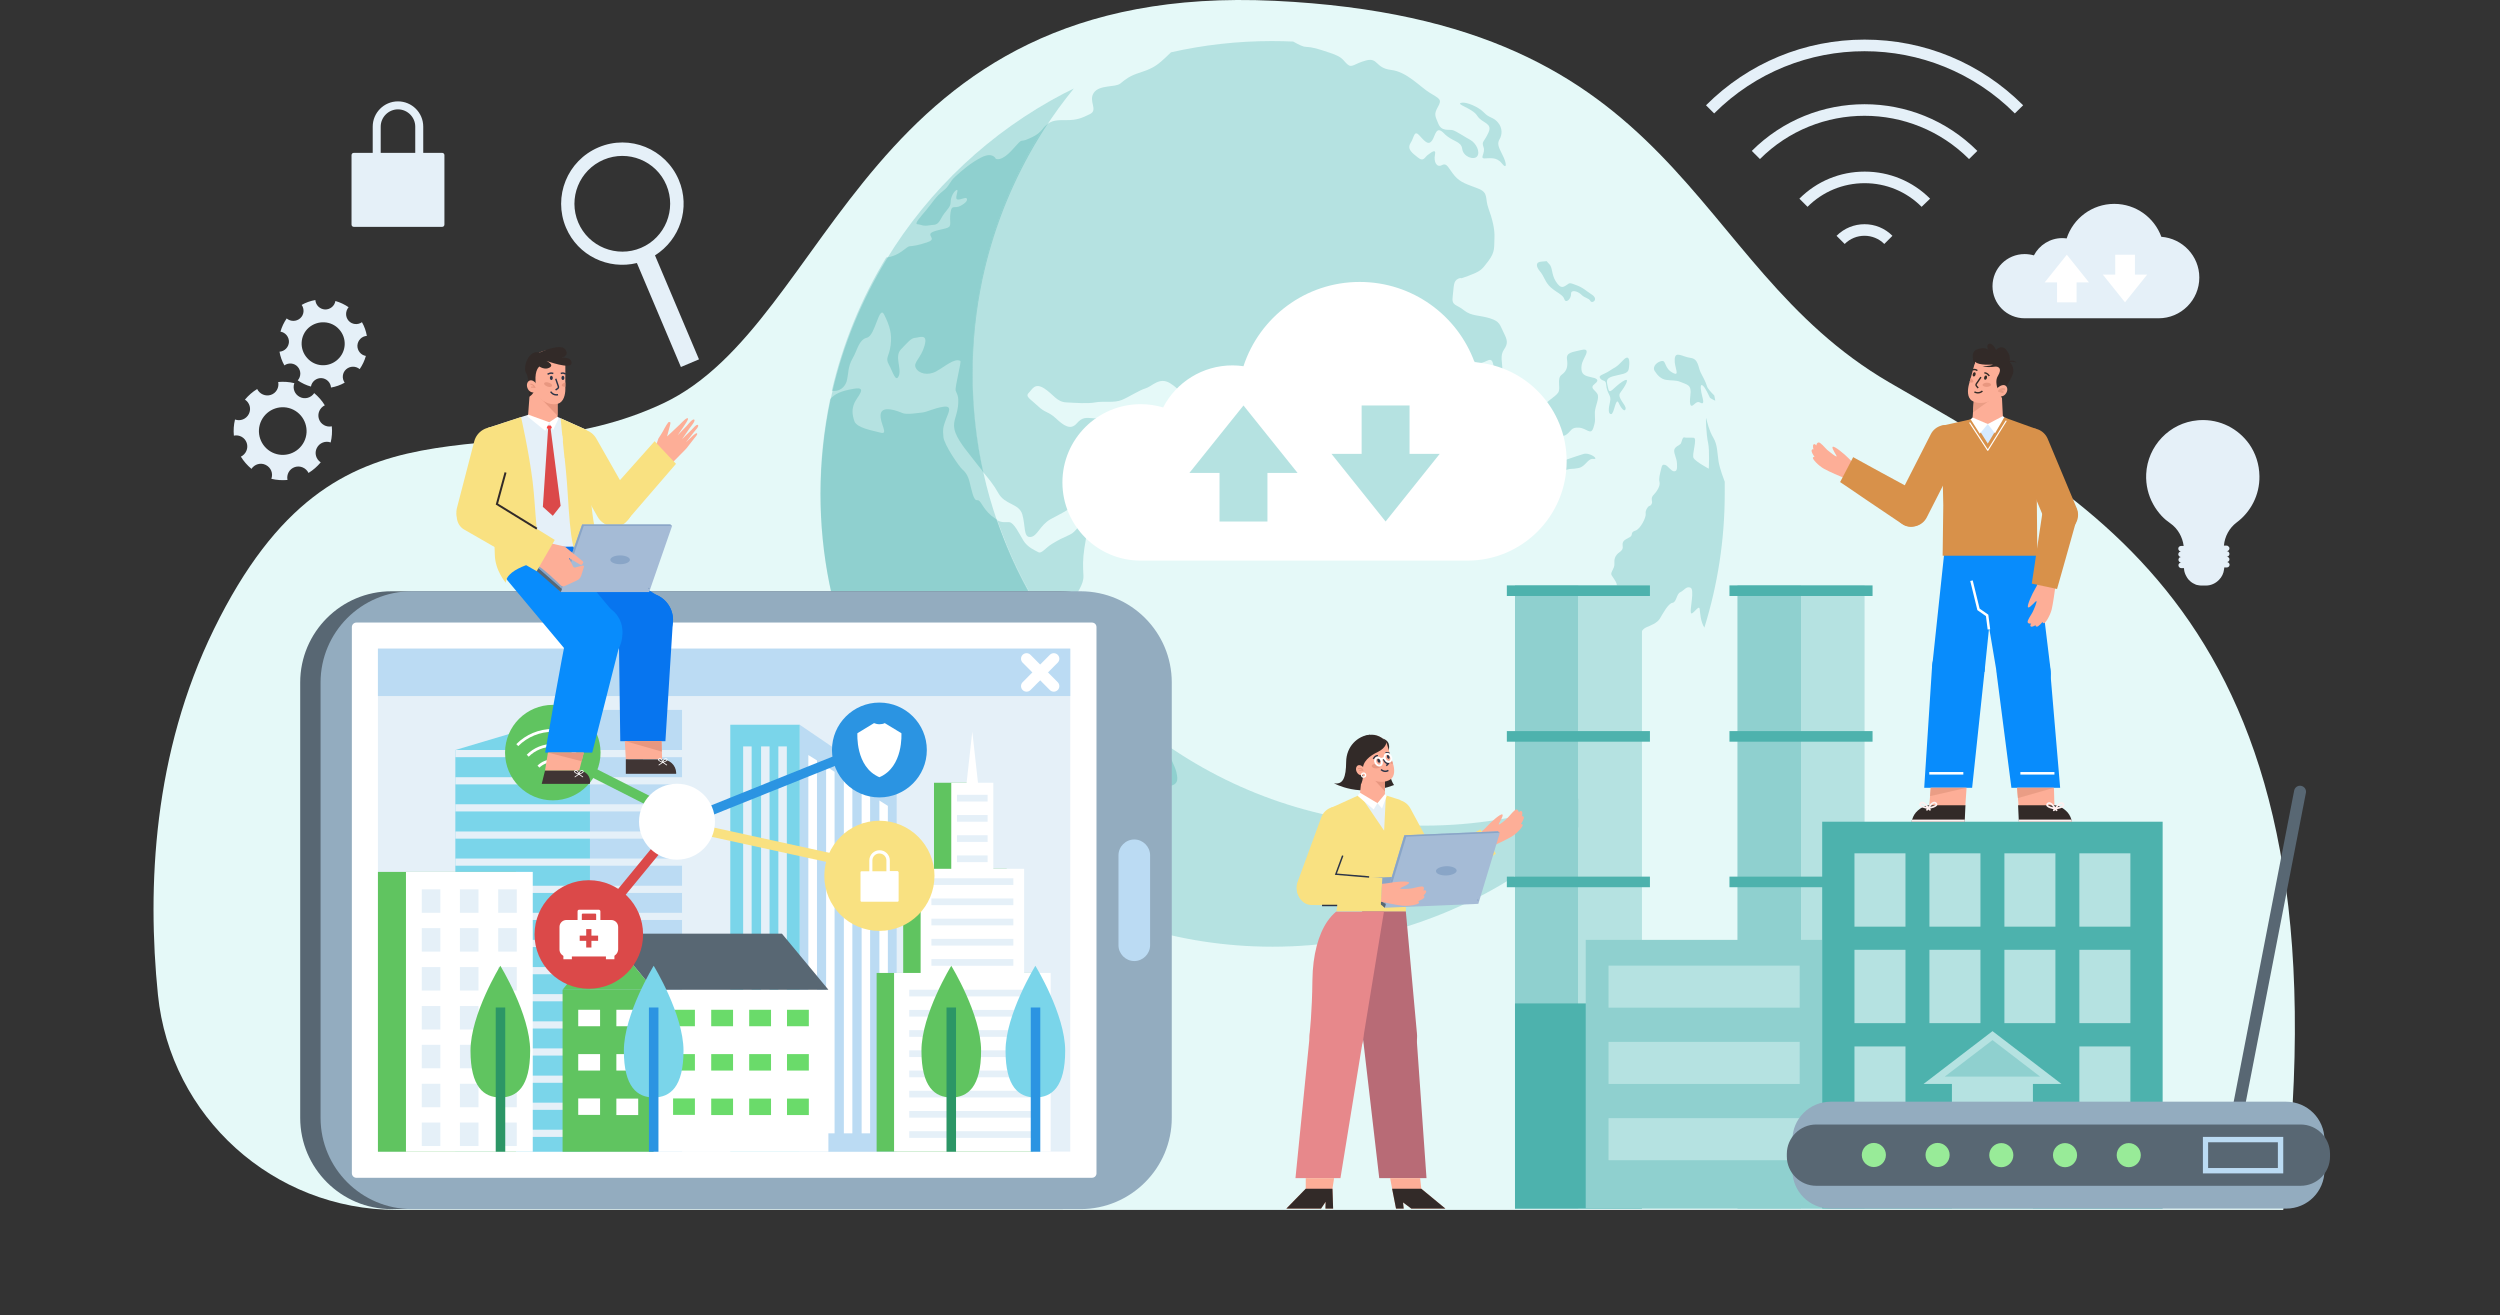 <?xml version="1.0" encoding="utf-8"?>
<!-- Generator: Adobe Illustrator 27.9.5, SVG Export Plug-In . SVG Version: 9.03 Build 54986)  -->
<svg version="1.1" id="레이어_1" xmlns="http://www.w3.org/2000/svg" xmlns:xlink="http://www.w3.org/1999/xlink" x="0px"
	 y="0px" viewBox="0 0 1534 807" style="enable-background:new 0 0 1534 807;" xml:space="preserve">
<rect x="0" y="0" width="1534" height="807" fill="#333333" stroke="none"/>
<style type="text/css">
	.st0{fill:#E5F9F8;}
	.st1{fill:#B5E2E1;}
	.st2{opacity:0.22;}
	.st3{fill:#09908F;}
	.st4{fill:#FFFFFF;}
	.st5{fill:#8FD0CF;}
	.st6{fill:#4DB2AD;}
	.st7{fill:#586773;}
	.st8{fill:#93ACBF;}
	.st9{fill:#E5F0F8;}
	.st10{fill:#BBDBF3;}
	.st11{fill:none;stroke:#FFFFFF;stroke-width:6.814;stroke-linecap:round;stroke-linejoin:round;stroke-miterlimit:10;}
	.st12{fill:#7AD5EA;}
	.st13{fill:#60C460;}
	.st14{fill:none;stroke:#2C9666;stroke-width:5.844;stroke-miterlimit:10;}
	.st15{fill:#6ADB6A;}
	.st16{fill:none;stroke:#60C460;stroke-width:5.844;stroke-miterlimit:10;}
	.st17{fill:none;stroke:#DB4949;stroke-width:5.844;stroke-miterlimit:10;}
	.st18{fill:none;stroke:#2B94E2;stroke-width:5.844;stroke-miterlimit:10;}
	.st19{fill:none;stroke:#F9E181;stroke-width:5.844;stroke-miterlimit:10;}
	.st20{fill:#DB4949;}
	.st21{fill:#2B94E2;}
	.st22{fill:#F9E181;}
	.st23{fill:#FDAE97;}
	.st24{fill:#088CFC;}
	.st25{fill:#D8914A;}
	.st26{fill:#D6EAFF;}
	.st27{fill:#EA9D85;}
	.st28{fill:#322A28;}
	.st29{fill:#332B27;}
	.st30{fill:#E89780;}
	.st31{fill:none;stroke:#EA9D85;stroke-width:1.363;stroke-linecap:round;stroke-linejoin:round;stroke-miterlimit:10;}
	.st32{fill:none;stroke:#332B27;stroke-width:0.872;stroke-miterlimit:10;}
	.st33{fill:none;stroke:#FFFFFF;stroke-width:0.709;stroke-linecap:round;stroke-linejoin:round;stroke-miterlimit:10;}
	.st34{fill:#FFF1F0;}
	.st35{fill:none;stroke:#FFF1F0;stroke-width:1.079;stroke-linecap:round;stroke-linejoin:round;stroke-miterlimit:10;}
	.st36{fill:none;stroke:#FFFFFF;stroke-width:1.563;stroke-miterlimit:10;}
	.st37{fill:#B86B76;}
	.st38{fill:none;stroke:#E89780;stroke-width:0.615;stroke-linecap:round;stroke-linejoin:round;stroke-miterlimit:10;}
	.st39{fill:#2C3447;}
	.st40{fill:none;stroke:#2C3447;stroke-width:0.913;stroke-miterlimit:10;}
	.st41{fill:#E7888B;}
	.st42{fill:none;stroke:#FFFFFF;stroke-width:0.808;stroke-miterlimit:10;}
	.st43{fill:#A5BBD6;}
	.st44{fill:#89A5C7;}
	.st45{fill:none;stroke:#FFFFFF;stroke-width:1.19;stroke-miterlimit:10;}
	.st46{fill:#2D628C;}
	.st47{fill:#0775EF;}
	.st48{fill:none;stroke:#E89780;stroke-width:0.713;stroke-miterlimit:10;}
	.st49{fill:none;stroke:#2C3447;stroke-width:0.893;stroke-miterlimit:10;}
	.st50{fill:#F74242;}
	.st51{fill:#403534;}
	.st52{fill:none;stroke:#FFFFFF;stroke-width:0.475;stroke-linecap:round;stroke-linejoin:round;stroke-miterlimit:10;}
	.st53{fill:none;stroke:#322A28;stroke-width:1.228;stroke-miterlimit:10;}
	.st54{fill:#98EB98;}
</style>
<g>
	<path class="st0" d="M243.2,742.4c-75.4,0-138.7-57.1-146.3-132.1C90.2,544.1,94,462.1,131.3,386c76.8-156.8,170.5-89,275.6-138.5
		S528.4-11.6,782.1,0.5s250.7,160.5,377.1,234.1s284.6,149.1,241.8,507.8H243.2z"/>
	<g>
		<g>
			<path class="st0" d="M1058.2,295.8c-0.4-17-2.4-33.7-5.8-49.9c-0.2-1-0.4-2-0.6-3c-26.4-120.5-131.1-211.6-258-217.5
				c-4.3-0.2-8.7-0.3-13.1-0.3c-21.2,0-42,2.4-61.9,6.9c-16,3.6-31.5,8.7-46.2,14.9c-4.7,2-9.4,4.1-13.9,6.4c-2.1,1-4.1,2-6.2,3.1
				c-44.8,23.4-82.5,58.7-108.7,101.7c-15.2,25-26.7,52.5-33.4,81.8c-0.4,1.6-0.7,3.3-1.1,4.9c-3.9,18.7-6,37.9-6,57.7
				c0,37.5,7.4,73.2,20.9,105.8c41.5,101,140.8,171.9,256.6,171.9c30.7,0,60.3-5,87.9-14.2c7.1-2.4,14-5,20.8-7.9
				c41.8-17.8,78.4-45.7,106.7-80.4l0,0c22-27.1,39-58.4,49.6-92.5c8.1-26,12.4-53.7,12.4-82.4
				C1058.3,300.4,1058.3,298.1,1058.2,295.8z"/>
			<path class="st1" d="M1058.3,302.7c0,28.7-4.4,56.4-12.5,82.4c-2.4-3.7-2.6-9.4-2.9-11.5c-0.4-3-4.8,4.8-5.4,2.3
				c-0.6-2.4,2.4-14.2-0.2-15.3c-2.6-1.1-3.9,1.7-6.3,2.8c-2.4,1.1-2.2,6.1-4.8,6.5c-2.6,0.4-5.8,6.5-7.6,9.5
				c-1.7,3-6.1,4.5-8.6,5.6c-2.6,1.1-4.8,5.6-5.6,8.4c-0.9,2.8-3.9,3.9-6.9,3.2c-3-0.6,0.2-14.7,0.2-17.5s-0.4-4.8-2.8-7.3
				c-2.4-2.6-2.4-12.1-3-13.8c-0.6-1.7-1.9-3.2-3-5c-1.1-1.7,1.9-4.1,1.7-6.9s0.2-5.2,3.2-7.3c3-2.2,1.5-3.5,1.9-5.6
				c0.4-2.2,3.9-3,5-4.1s-0.2-2.6,2.8-3.5s6.7-8.2,6.3-10.4c-0.4-2.2,1.7-4.8,2.4-4.8c0.6,0,1.7-1.3,1.5-2.6
				c-0.2-1.3-0.6-2.6,1.1-4.3c1.7-1.7,4.1-5.4,3.5-7.6s0.2-4.8,0.9-7.8c0.6-3,1.1-3.2,2.6-2.8c1.5,0.4,3.7,3.9,5.4,3.9
				c1.7,0,2-1.3,1.8-4.8s-1.9-5.8-1.7-8.1c0.2-2.3,3.5-3.1,4.1-4.2s0.9-4.1,2.2-3.7c1.3,0.4,3,0,5.6,0.2s-1.3,10.4,0,12.5
				c1.3,2.2,9.3,6.5,9.3,6.5s0.6-11.2-0.4-15.8c-1.1-4.5-1.7-17.3-1.1-14.9c0.6,2.4,1.7,7.3,4.3,11.7c2.6,4.3,2.4,9.3,3.2,14.5
				c0.8,4.7,3.3,11.2,3.8,12.5C1058.3,298.1,1058.3,300.4,1058.3,302.7z"/>
			<path class="st1" d="M673.7,534.2c-5.8,1.1-22.2-4.3-31.1-11.3c-8.9-6.9-44.1-33.7-49.3-36.3s-9.8-20.8-15-29.4
				c-5.2-8.7-14.1-18.5-18.7-22.5c-4.6-4-11.8-13.2-13.8-17.9c-2-4.6-8.4-10.7-10.9-11.8c-2.6-1.2-2.3-12.1-6.9-13.2
				c-2.8-0.7-3.5,8.8-3.7,16.6c-13.5-32.6-20.9-68.4-20.9-105.8c0-19.8,2.1-39.1,6-57.7c2.7-3.1,6.2-5,14.8-6.4
				c8.6-1.5,1.5,5.2,0,8.9c-1.5,3.7-1.4,6.6,0,10.9c1.4,4.3,11,5.8,16.2,7.2c5.2,1.4-0.9-6.1,0-11.5c0.9-5.5,10.7-1.7,13.2-0.6
				c2.6,1.2,9.5,0,12.4-0.3s6.9-2.6,12.7-3.5s3.5,3.2,1.7,7.8c-1.7,4.6-2,6-1.5,10.9c0.6,4.9,9.8,18.2,11.5,19.6
				c1.7,1.5,3.5,3.5,4.6,8.1c1.2,4.6,2.3,11.3,4.6,10.9c2.3-0.3,2.9,4.6,8.7,9.5c1.4,1.1,2.5,1.9,3.5,2.5c1.8,5.1,3.6,10.1,5.7,15
				c8,19.3,18.1,37.6,30,54.4c-0.7,1.2-1.5,2.3-2.1,3.2c-3.5,5.1-4.1,19.1-2,22.2c2,3.2,4,5.8,7.5,11.2c3.5,5.5,5.2,3.2,8.6,5.2
				c3.5,2,7.8,10.9,11.5,15.6c3.7,4.6,4.3,9.8-0.9,12.1c-5.2,2.3-4.9,11.8-6,15.8c-1.2,4.1,6.3,4.3,8.1,8.4c1.7,4.1,5.8,4.1,6.3,6.4
				c0.6,2.3-5.5,7.5-3.7,10.1c1.7,2.6,7.5,8.4,6.1,12.1c-1.5,3.7,0.9,10.1,2,15.3C684.1,531.3,679.5,533,673.7,534.2z"/>
			<path class="st1" d="M665.4,336.2c-1.1,7.2-0.9,11.5-0.6,17c0.3,5.5-4,10.1-6.6,16.4c-2.1,5.2-7,13.4-10.6,19
				c-11.9-16.9-22.1-35.1-30-54.4c-2-4.9-3.9-10-5.7-15c3.3,1.8,5.2,1,7.4,1.2c2.9,0.3,6,6.9,8.6,11.2c2.6,4.3,7.2,6.1,9.2,7.2
				c2,1.2,4.3-2.6,8.6-5.2s6.3-3.5,10.7-5.5c4.3-2,4.6-5.8,8.4-6.1C668.5,321.8,666.5,329,665.4,336.2z"/>
			<path class="st1" d="M640.6,78.3c-1.2,1.9-2.4,3.7-3.5,5.6c-15.2,25-26.6,52.5-33.4,81.8c-0.3,1.6-0.7,3.3-1.1,4.9
				c-3.9,18.7-6,37.9-6,57.7c0,21,2.3,41.5,6.7,61.2c-1.2-1.5-2.5-3-3.7-4.6c-4.6-6.1-10.9-13-13.3-19.3c-2.4-6.4,0.6-9.2,1.5-16.1
				c0.8-6.9-0.8-7.8-1.4-9.8c-0.6-2,3.6-17.7,2.9-18.2c-3.5-2.1-9.7,3.6-14.9,6.4s-10.8,1.3-12.5-2.2c-1.7-3.4,3.2-5.8,5.4-13.6
				c2.2-7.8-3.2-4.9-5.8-4.8c-2.6,0.2-4.5,2.8-8.7,7.1c-4.1,4.3,0.6,11.7-1.3,16.2c-1.9,4.5-3.7-2.6-6.1-6.9
				c-2.4-4.3,0.2-4.7,1.1-11.9c0.9-7.1-0.6-11.9-3.9-18.6c-3.2-6.7-5.4,12.7-10.6,14c-5.2,1.3-5.8,7.6-8.9,12.8
				c-3,5.2-2.4,9.7-3.6,14c-1.2,3.8-4.6,6.5-9.1,5.8c6.8-29.3,18.2-56.8,33.4-81.8c8.5-1,12.1-6.7,14.4-6.9
				c2.3-0.2,4.5-0.4,10.4-2.3c5.9-1.9,1.6-3.4,2.3-5.3c0.7-1.9,7.4-2.6,10.4-3.7c3-1.1,1.1-3.7,1.9-9.2c0.7-5.5,2.6-2.3,6.2-4.3
				c3.6-2,4.5-3.6,3.7-4.6c-0.7-1-5,1.7-6.1,0.4c-1-1.3,1.6-6.3-0.1-5.5c-1.7,0.9-3.6,4.3-3.6,7.6s-3.2,4.9-5.8,9.8
				c-2.6,4.9-3.8,3.6-7.5,4.3s-4.9-0.6-7.1-0.7c-2.1-0.2,2-4.6,5.6-8.9c3.6-4.3,5.6-8,10-11.4c4.3-3.3,3.9-5.6,7.8-9.1
				c3.9-3.5,9.1-8.2,16-11.7c6.9-3.4,8.7,0.9,8.7,0.9s3.2,2.3,10.4-5.8s3.5-3.5,10.1-6.6C637.3,82.4,637.9,81.2,640.6,78.3z"/>
			<path class="st1" d="M927.3,258.4c0.3,2-5.8,3.4-12.4-1.6c-6.6-5-10.1-4.5-15-7.6c-4.9-3.2-7.2-4.9-11.5-12.4s-3.2-10.1-5.2-15.6
				s-6.6-2.6-8.7,0.9c-2,3.5-8.9,2.3-13.5,0.9c-4.6-1.5-4.6-6.3-13-10.7c-8.4-4.3-10.9-1.1-17.6-0.6c-6.6,0.6-13,7.2-17.9,9.8
				s-3.5,4.6-3.7,8.9c-0.3,4.3-7.8,15.6-11.8,19.3c-4.1,3.7-0.6,4.6,2.9,10.9c3.5,6.3,3.2,4.1,2.3,8.4s-2.9,7.8-3.2,13.9
				c-0.3,6-2.6,9.8-5.8,9.8s-8.1-6.4-10.9-12.4c-2.9-6.1-8.4-7.8-17.3-12.7c-8.9-4.9-6.1-6.6-10.4-14.4c-4.3-7.8-7.2-10.4-8.4-6.9
				c-1.1,3.5-5.5,0-13.3-1.4c-7.8-1.5-8.4-5.8-15-9.8s-10.9,2-15,3.2c-4,1.2-9.8,5.1-14.5,7.1s-11.8,0.6-16.3,1.5
				c-4.6,0.9-12.1,0.3-17.9,0c-5.8-0.3-7.8-4.9-13.5-8.6c-5.8-3.6-7.2,0.5-9.5,2.8s1.1,3.7,5.7,8.1c4.5,4.3,6.4,3.2,11,7.5
				c4.6,4.3,8.9,7.5,12.7,3.2c3.7-4.3,6-3.5,10.9-3.2s11.5-1.7,14.7-1.5c3.2,0.3,2.9,9.8-0.3,15.3s1.4,13.2,0,14.7
				c-1.5,1.5-6.3,2-9.5,4.6s-4.9,6.1-10.7,8.1s-4.6,5.8-5.8,9.8c-1.1,4.1-8.7,7.2-15.3,10.9c-6.6,3.7-8.1,10.7-12.4,10.9
				c-4.3,0.3-2.9-6.9-4.9-13.8s-10.7-5.8-14.7-13.1c-3-5.4-6.2-9.1-9.5-13.1c-4.4-19.7-6.7-40.2-6.7-61.2c0-19.8,2.1-39.1,6-57.7
				c0.3-1.6,0.7-3.3,1.1-4.9c6.8-29.3,18.2-56.8,33.4-81.8c1.1-1.9,2.3-3.7,3.5-5.6l0,0c0.3-0.4,0.7-0.7,1.1-1.1
				c3.7-3.7,7.5-3.5,13.2-3.5c5.8,0,8.9-1.1,14.1-3.7c5.2-2.6-1.1-7.8,2.3-13c3.5-5.2,13.3-3.2,16.4-5.8c3.2-2.6,5.5-4.6,11.8-6.6
				s9.5-3.7,13.2-6.9c1.5-1.2,3.7-3.4,6-5.6c19.9-4.5,40.6-6.9,61.9-6.9c4.4,0,8.8,0.1,13.1,0.3c3.2,1.8,6,3.2,7.5,3.2
				c4.9,0.3,7.5,1.2,15.3,3.8c7.8,2.6,7.5,4.3,10.4,6.9s4-0.3,11.5-2.3s5.5,4.6,15.3,5.8c9.8,1.1,17.8,10.4,23.9,14.1
				c6.1,3.7,7.5,4,4.9,8.6s-1.7,5.5,0.3,10.4s6.6,3.2,8.9,3.9c2.3,0.7,6.9,3.9,10.6,5.9c3.7,2,6.3,7.5,4.3,10.1s-8.6,0.3-9.2-4.6
				c-0.6-4.9-6.3-4.3-11.2-9.5c-4.9-5.1-5.2,1.4-7.2,4.3c-2,2.9-3.7,1.7-7.5-2.6c-3.7-4.3-3.4,0.6-5.8,4.3c-2.3,3.8,1.1,6.1,4.6,8.9
				c3.5,2.9,4.3-0.6,6.1-1.7c1.7-1.2,5.2-4.3,4.3,0s1.1,8.1,4.3,6.3c3.2-1.7,4.1,2.3,7.8,6.6s7.8,5.2,14.4,7.8
				c6.6,2.6,4,5.8,6.3,12.1c2.3,6.3,4,12.7,3.7,18.2s0.6,8.4-3.7,14.1c-4.3,5.8-4.9,6.3-12.4,9.2s-2.9,0.3-6.1,1.7
				c-3.2,1.5-2.6,4.6-3.4,10.7c-0.9,6.1,2.3,4.9,6.9,8.7c4.6,3.7,9.5,2.9,15.9,4.9c6.3,2,6,4,8.4,8.7c2.3,4.6,2.9,6.6,0.3,10.4
				c-2.6,3.7-1.1,7.8-0.9,13.5c0.3,5.8-4.3,4.9-5.5-2.9c-1.1-7.8-4-2.3-8.4-2.3c-4.3,0-6.3-3.5-11.5-4.9c-5.2-1.5-4.3,0.9-7.5,5.2
				c-3.2,4.3,2.6,9.5,4.3,14.1s7.2,4.1,14.7,6.3c7.5,2.3,6.1,1.5,10.4,6.6C923.3,255.2,927,256.4,927.3,258.4z"/>
			<path class="st1" d="M717.5,482.5c-3.3,1-9.8-2.4-15.3-5.3c-5.5-2.9-1.6-4.2-1.9-10.2c-0.3-6.1-3.6-6.3-6.8-9.2
				c-3.2-2.9-5.4-6.2-7.4-9.2c-1.7-2.6,1.9-5.8,7.5-9.2c7.3,6.3,15,12.2,22.9,17.7c0.4,1.2,0.6,2.4,0.8,3.8
				c0.6,5.2,4.2,9.4,4.9,14.7C723.1,480.7,720.8,481.5,717.5,482.5z"/>
			<path class="st1" d="M716.7,457c-8-5.5-15.6-11.4-22.9-17.7c1.1-0.6,2.1-1.2,3.3-1.9c7.5-4-2.6-14.2,3.3-13.8
				c4.2,0.3,4.6,2.4,6.8,5.6s4.5,4.9,6.2,8.4c1.7,3.4,0.7,5,0.9,9.8C714.3,450.8,715.8,453.7,716.7,457z"/>
			<path class="st1" d="M882.6,262.1c-1.7-4.8,9.5-5.8,13.8-3s7.1,6.3,13.2,7.3c6.1,1.1,6.7,0.9,10.4,0s8.6-5.2,9.3-0.9
				s-1.5,7.1,2.2,8.4s8,1.3,11,2.8s2.4,1.3,3.2,4.8c0.9,3.5,3,9.5-0.4,9.5c-3.5,0-6.5-2.2-13.6-3c-7.1-0.9-8.6-0.6-13.6-5.4
				s0.2-3.5-8.6-6.3s-10.4-6.1-15.3-9.1C889.1,264.3,884.1,266.4,882.6,262.1z"/>
			<path class="st1" d="M950.7,291.1c1.9,4.1,6.3-1.7,10.2-2.8c3.9-1.1,3-0.2,7.6-1.1s5.6-6.1,9.3-5.6c3.7,0.4-2.4-4.3-6.3-3
				c-3.9,1.3-4.3,1.3-9.7,3.2C956.3,283.7,948.9,287.4,950.7,291.1z"/>
			<path class="st1" d="M1052.5,245.9c-1.6-0.8-3-1.5-3.3-1.9c-0.6-1-2.6-6.1-4.5-7.5s-1,3.9-0.1,7.1s0.6,4.5-1,3.6s-2.4-0.6-4.2,1
				c-1.7,1.6-3,1.3-2.2-5.5c0.9-6.8-1.8-6.5-6.2-8.4c-2.6-1.1-5.6-0.7-8.6-1.2c-3-0.4-5.3-2.6-7.1-5.5c-1.7-2.9,1.9-5.8,4.5-6.1
				c2.6-0.3,1.4,4.5,6.5,7.2c5,2.7,0.9-3.2,1.3-8.4c0.4-5.2,4.8-1.3,9.7-0.7c4.9,0.6,4.6,5.6,6.2,8.9s2.9,5.2,3.9,8.5
				c0.4,1.4,2.4,3.6,4.5,5.7C1052.1,243.9,1052.3,244.9,1052.5,245.9z"/>
			<path class="st1" d="M947.6,249c-1.6,4.2,1.7,7.6,3.7,9.6s4,4.9,5,6.8s2.6,3,5.2,1c2.6-2,2.6-4.3,7.3-4c4.8,0.3,7.3,5,8.9,0.1
				s0.8-5.5,0.9-9.4c0.1-3.9,3.1-8.9,1.5-11.5s-4.9-3.5-1.5-6.1s0.4-3.5-2.1-4c-2.4-0.6-5.8-1-6.1-4.6s0.9-5.5,2-7.8
				c1.2-2.3,2.7-5.6-2.3-4.3s-9.2,1.3-8.6,5.6c0.6,4.3,0.1,7.1-3.2,9.5s-0.4,8.3-2.2,11S948.7,246.3,947.6,249z"/>
			<path class="st1" d="M897.1,63c-5,0.8,6.3,3.2,9.3,8s9.7,4.3,6.9,10.4s-4.3,5.2-3,8.9c1.3,3.7-2.6,6.9,0.6,6.9s7.3-1.1,10.6,3
				c3.2,4.1,3.2,0.2,0.4-5.2s-3.2-7.1-1.7-9.7c1.5-2.6,1.9-6.7-1.1-10.2s-5.1-2.4-8.6-6.1C907,65.4,899.9,62.6,897.1,63z"/>
			<path class="st1" d="M806.2,275.3c-3,1.4-1.1,5.3,0.1,7.9c1.2,2.6-1,4.2,1.5,6.7s5.8,6.1,7.8,4.3c1.9-1.7,8-4,4.9-7.6
				s-4.5-3.7-6.9-6.3C811.2,277.8,809.5,273.8,806.2,275.3z"/>
			<path class="st1" d="M985.5,235.8c0.5,6.3,3.5,6.5,2.4,10.8c-1,4.3-1.2,7.5,0.7,7.5s2.8-10.8,4.6-6.9s3.9,5.9,4.3,3.6
				c0.4-2.3-5.6-6.9-3.3-9.8c2.3-3,7.2-10.6,1.4-6.9s-7.9,8.5-8.8,4.3c-0.9-4.2-2-6.1,2.9-7.5s9.1-1.2,9.7-4.5
				c0.6-3.3,1-10.1-3.5-5.3s-4.8,4-8.4,6.5c-3.6,2.4-7.1,2.6-5.6,4.6C983.5,234.2,985.3,232.9,985.5,235.8z"/>
			<path class="st1" d="M946.1,160.5c-4.1,0.2-3.7,3-1.1,6.1s3,6.5,6.5,9.7s7.6,4.5,8.4,7.3c0.9,2.8,4.2-0.2,4.1-3.2
				c-0.2-3,4.2-1.7,6.3,0.4c2.2,2.2,4.5,2,5.6,3.9s5.2-1.1,0.9-3.9c-4.3-2.8-5-4.1-9.5-5.8s-4-1.5-6.2,0s-3.7,2-6.5-2.4
				c-2.8-4.5-1.8-8.6-4.1-10.7C948.1,159.6,950.5,160.3,946.1,160.5z"/>
			<g class="st2">
				<path class="st3" d="M962,492.4c-27.6,9.2-57.2,14.2-87.9,14.2c-58.5,0-112.7-18.1-157.4-48.9c-8-5.5-15.6-11.4-22.9-17.7
					c-17.4-14.9-32.9-31.9-46.2-50.6c-11.9-16.9-22.1-35.1-30-54.4c-2-4.9-3.9-10-5.7-15c-3.3-9.6-6.2-19.5-8.4-29.6
					c-4.4-19.7-6.7-40.2-6.7-61.2c0-19.8,2.1-39.1,6-57.7c0.3-1.6,0.7-3.3,1.1-4.9c6.8-29.3,18.2-56.8,33.4-81.8
					c1.1-1.9,2.3-3.7,3.5-5.6l0,0c5.6-8.7,11.6-16.9,18.1-24.9c-2.1,1-4.1,2-6.2,3.1c-44.8,23.4-82.5,58.7-108.7,101.7
					c-15.2,25-26.7,52.5-33.4,81.8c-0.4,1.6-0.7,3.3-1.1,4.9c-3.9,18.7-6,37.9-6,57.7c0,37.5,7.4,73.2,20.9,105.8
					C565.7,510,665,580.9,780.8,580.9c30.7,0,60.3-5,87.9-14.2c7.1-2.4,14-5,20.8-7.9c41.8-17.8,78.4-45.7,106.7-80.4
					c-4.4,2.2-8.8,4.2-13.4,6.1C976.1,487.4,969.1,490,962,492.4z"/>
			</g>
		</g>
		<g>
			<path class="st4" d="M961.3,283c0,33.7-27.3,61-60.9,61H699.9c-26.5,0-48-21.5-48-48s21.5-48,48-48c4.8,0,9.4,0.7,13.8,2
				c8-15.4,24.1-25.8,42.6-25.8c2.3,0,4.5,0.2,6.7,0.5c9.8-30,38-51.7,71.3-51.7c32.4,0,60,20.5,70.5,49.3
				C936.3,224.4,961.3,250.7,961.3,283z"/>
			<g>
				<polygon class="st1" points="796.2,290.2 763,248.8 729.8,290.2 748.3,290.2 748.3,320 777.7,320 777.7,290.2 				"/>
				<polygon class="st1" points="817,278.5 850.2,320 883.4,278.5 864.9,278.5 864.9,248.8 835.5,248.8 835.5,278.5 				"/>
			</g>
		</g>
	</g>
	<g>
		<rect x="929.6" y="359.2" class="st5" width="39" height="382.4"/>
		<rect x="968.5" y="359.2" class="st1" width="39" height="382.4"/>
		<rect x="1066.1" y="359.2" class="st5" width="39" height="382.4"/>
		<rect x="1105.1" y="359.2" class="st1" width="39" height="382.4"/>
		<rect x="924.6" y="359.2" class="st6" width="87.8" height="6.5"/>
		<rect x="924.6" y="448.6" class="st6" width="87.8" height="6.5"/>
		<rect x="924.6" y="537.9" class="st6" width="87.8" height="6.5"/>
		<rect x="929.6" y="615.7" class="st6" width="77.9" height="125.9"/>
		<rect x="1061.2" y="359.2" class="st6" width="87.8" height="6.5"/>
		<rect x="1061.2" y="448.6" class="st6" width="87.8" height="6.5"/>
		<rect x="1061.2" y="537.9" class="st6" width="87.8" height="6.5"/>
		<rect x="973" y="576.7" class="st5" width="145.1" height="164.9"/>
		<rect x="1118.1" y="504.2" class="st6" width="208.9" height="237.4"/>
		<rect x="987" y="592.5" class="st1" width="117.3" height="25.8"/>
		<rect x="987" y="639.3" class="st1" width="117.3" height="25.8"/>
		<rect x="987" y="686.1" class="st1" width="117.3" height="25.8"/>
		<g>
			<rect x="1137.9" y="523.6" class="st1" width="31.3" height="45"/>
			<rect x="1183.9" y="523.6" class="st1" width="31.3" height="45"/>
			<rect x="1229.9" y="523.6" class="st1" width="31.3" height="45"/>
			<rect x="1275.9" y="523.6" class="st1" width="31.3" height="45"/>
		</g>
		<g>
			<rect x="1137.9" y="582.8" class="st1" width="31.3" height="45"/>
			<rect x="1183.9" y="582.8" class="st1" width="31.3" height="45"/>
			<rect x="1229.9" y="582.8" class="st1" width="31.3" height="45"/>
			<rect x="1275.9" y="582.8" class="st1" width="31.3" height="45"/>
		</g>
		<g>
			<rect x="1137.9" y="642.1" class="st1" width="31.3" height="84"/>
			<rect x="1275.9" y="642.1" class="st1" width="31.3" height="84"/>
		</g>
		<rect x="1197.7" y="658.8" class="st1" width="49.7" height="82.8"/>
		<polygon class="st1" points="1222.6,632.7 1180.3,665.1 1264.9,665.1 		"/>
		<polygon class="st5" points="1193.3,660.6 1222.6,638.2 1251.8,660.6 		"/>
	</g>
	<g>
		<path class="st7" d="M706.6,418.8v267.1c0,30.9-25.1,56-56,56H240.2c-30.9,0-56-25.1-56-56V418.8c0-30.9,25.1-56,56-56h410.4
			C681.5,362.9,706.6,387.9,706.6,418.8z"/>
		<path class="st8" d="M719,418.8v267.1c0,30.9-25.1,56-56,56H252.7c-30.9,0-56-25.1-56-56V418.8c0-30.9,25.1-56,56-56h410.4
			C694,362.9,719,387.9,719,418.8z"/>
		<path class="st4" d="M672.8,384.8v335.1c0,0.3,0,0.5-0.1,0.8c-0.3,1.2-1.4,2-2.7,2H218.7c-1.6,0-2.8-1.3-2.8-2.8V384.8
			c0-1.6,1.3-2.8,2.8-2.8H670C671.6,382,672.8,383.2,672.8,384.8z"/>
		<rect x="231.9" y="398" class="st9" width="424.8" height="308.6"/>
		<path class="st10" d="M696,589.7L696,589.7c-5.3,0-9.7-4.4-9.7-9.7v-55.2c0-5.3,4.4-9.7,9.7-9.7l0,0c5.3,0,9.7,4.4,9.7,9.7V580
			C705.7,585.3,701.3,589.7,696,589.7z"/>
		<rect x="231.9" y="398" class="st10" width="424.8" height="29.1"/>
		<g>
			<line class="st11" x1="629.9" y1="421" x2="646.6" y2="404.2"/>
			<line class="st11" x1="646.6" y1="421" x2="629.9" y2="404.2"/>
		</g>
		<g>
			<polygon class="st10" points="550.2,706.7 490.7,706.7 490.7,444.7 550.2,485.2 			"/>
			<rect x="448.1" y="444.7" class="st12" width="42.6" height="261.9"/>
			<g>
				<rect x="467" y="458" class="st9" width="5.2" height="237.3"/>
				<rect x="477.6" y="458" class="st9" width="5.2" height="237.3"/>
				<rect x="456" y="458" class="st9" width="5.2" height="237.3"/>
			</g>
			<g>
				<polygon class="st4" points="512.1,473.6 512.1,695.4 506.9,695.4 506.9,470.2 				"/>
				<polygon class="st4" points="523,480.6 523,695.4 517.8,695.4 517.8,477.2 				"/>
				<polygon class="st4" points="533.9,487.5 533.9,695.4 528.7,695.4 528.7,484.2 				"/>
				<polygon class="st4" points="544.8,494.5 544.8,695.4 539.6,695.4 539.6,491.2 				"/>
				<polygon class="st4" points="501.3,466.6 501.3,695.4 496,695.4 496,463.3 				"/>
			</g>
		</g>
		<g>
			<rect x="537.9" y="597" class="st13" width="96.1" height="109.6"/>
			<rect x="554.2" y="533.1" class="st13" width="63.5" height="80.6"/>
			<rect x="573.1" y="480.3" class="st13" width="25.8" height="68.2"/>
			<rect x="548.6" y="597" class="st4" width="96.1" height="109.6"/>
			<rect x="564.9" y="533.1" class="st4" width="63.5" height="80.6"/>
			<rect x="583.7" y="480.3" class="st4" width="25.8" height="68.2"/>
			<polygon class="st4" points="601,488.5 592.2,488.5 596.6,448.9 			"/>
			<rect x="557.9" y="607.3" class="st9" width="77.5" height="4.1"/>
			<rect x="557.9" y="619.7" class="st9" width="77.5" height="4.1"/>
			<rect x="557.9" y="632.1" class="st9" width="77.5" height="4.1"/>
			<rect x="557.9" y="644.5" class="st9" width="77.5" height="4.1"/>
			<rect x="557.9" y="656.9" class="st9" width="77.5" height="4.1"/>
			<rect x="557.9" y="669.3" class="st9" width="77.5" height="4.1"/>
			<rect x="557.9" y="681.7" class="st9" width="77.5" height="4.1"/>
			<rect x="557.9" y="694.1" class="st9" width="77.5" height="4.1"/>
			<rect x="571.5" y="538.9" class="st9" width="50.3" height="4.1"/>
			<rect x="571.5" y="551.3" class="st9" width="50.3" height="4.1"/>
			<rect x="571.5" y="563.7" class="st9" width="50.3" height="4.1"/>
			<rect x="571.5" y="576.1" class="st9" width="50.3" height="4.1"/>
			<rect x="571.5" y="588.5" class="st9" width="50.3" height="4.1"/>
			<rect x="587.2" y="487.7" class="st9" width="18.8" height="4.1"/>
			<rect x="587.2" y="500.1" class="st9" width="18.8" height="4.1"/>
			<rect x="587.2" y="512.5" class="st9" width="18.8" height="4.1"/>
			<rect x="587.2" y="524.9" class="st9" width="18.8" height="4.1"/>
		</g>
		<g>
			<path class="st13" d="M602,644.7c0,22.3-8.2,28.7-18.3,28.7s-18.3-6.4-18.3-28.7s18.3-52.1,18.3-52.1S602,622.4,602,644.7z"/>
			<line class="st14" x1="583.7" y1="706.7" x2="583.7" y2="618.2"/>
		</g>
		<g>
			<rect x="362" y="435.6" class="st10" width="56.5" height="271.1"/>
			<polygon class="st12" points="362,706.7 279.4,706.7 279.4,460.2 362,435.6 			"/>
			<rect x="279.4" y="460.2" class="st9" width="139.2" height="4.4"/>
			<rect x="279.4" y="476.9" class="st9" width="139.2" height="4.4"/>
			<rect x="279.4" y="493.5" class="st9" width="139.2" height="4.4"/>
			<rect x="279.4" y="510.2" class="st9" width="139.2" height="4.4"/>
			<rect x="279.4" y="526.8" class="st9" width="139.2" height="4.4"/>
			<rect x="279.4" y="543.5" class="st9" width="139.2" height="4.4"/>
			<rect x="279.4" y="560.1" class="st9" width="139.2" height="4.4"/>
			<rect x="279.4" y="576.7" class="st9" width="139.2" height="4.4"/>
			<rect x="279.4" y="593.4" class="st9" width="139.2" height="4.4"/>
			<rect x="279.4" y="610" class="st9" width="139.2" height="4.4"/>
			<rect x="279.4" y="626.7" class="st9" width="139.2" height="4.4"/>
			<rect x="279.4" y="643.3" class="st9" width="139.2" height="4.4"/>
			<rect x="279.4" y="660" class="st9" width="139.2" height="4.4"/>
			<rect x="279.4" y="676.6" class="st9" width="139.2" height="4.4"/>
			<rect x="279.4" y="693.2" class="st9" width="139.2" height="4.4"/>
		</g>
		<g>
			<rect x="345.2" y="607.3" class="st13" width="55.9" height="99.4"/>
			<rect x="401.1" y="607.3" class="st4" width="107.2" height="99.4"/>
			<polygon class="st7" points="372.6,572.9 479.8,572.9 508.3,607.3 401.1,607.3 			"/>
			<polygon class="st13" points="345.2,607.3 372.6,572.9 401.1,607.3 			"/>
			<rect x="413" y="619.6" class="st15" width="13.4" height="10.1"/>
			<rect x="482.9" y="619.6" class="st15" width="13.4" height="10.1"/>
			<rect x="459.7" y="619.6" class="st15" width="13.4" height="10.1"/>
			<rect x="436.4" y="619.6" class="st15" width="13.4" height="10.1"/>
			<rect x="413" y="646.8" class="st15" width="13.4" height="10.1"/>
			<rect x="482.9" y="646.8" class="st15" width="13.4" height="10.1"/>
			<rect x="459.7" y="646.8" class="st15" width="13.4" height="10.1"/>
			<rect x="436.4" y="646.8" class="st15" width="13.4" height="10.1"/>
			<rect x="413" y="674" class="st15" width="13.4" height="10.1"/>
			<rect x="482.9" y="674.1" class="st15" width="13.4" height="10.1"/>
			<rect x="459.7" y="674.1" class="st15" width="13.4" height="10.1"/>
			<rect x="436.4" y="674.1" class="st15" width="13.4" height="10.1"/>
			<g>
				<rect x="354.8" y="619.6" class="st4" width="13.4" height="10.1"/>
				<rect x="378.2" y="619.6" class="st4" width="13.4" height="10.1"/>
				<rect x="354.8" y="646.8" class="st4" width="13.4" height="10.1"/>
				<rect x="378.2" y="646.8" class="st4" width="13.4" height="10.1"/>
				<rect x="354.8" y="674" class="st4" width="13.4" height="10.1"/>
				<rect x="378.2" y="674.1" class="st4" width="13.4" height="10.1"/>
			</g>
		</g>
		<line class="st16" x1="405.8" y1="495.3" x2="362" y2="473.1"/>
		<line class="st17" x1="379" y1="550.4" x2="413.7" y2="508.2"/>
		<g>
			<path class="st12" d="M419.4,644.7c0,22.3-8.2,28.7-18.3,28.7c-10.1,0-18.3-6.4-18.3-28.7s18.3-52.1,18.3-52.1
				S419.4,622.4,419.4,644.7z"/>
			<line class="st18" x1="401.1" y1="706.7" x2="401.1" y2="618.2"/>
		</g>
		<line class="st19" x1="514" y1="527.4" x2="434.4" y2="510"/>
		<line class="st18" x1="517.8" y1="464.6" x2="430.2" y2="499.8"/>
		<g>
			<path class="st12" d="M653.6,644.7c0,22.3-8.2,28.7-18.3,28.7S617,667,617,644.7s18.3-52.1,18.3-52.1S653.6,622.4,653.6,644.7z"
				/>
			<line class="st18" x1="635.4" y1="706.7" x2="635.4" y2="618.2"/>
		</g>
		<g>
			<rect x="231.9" y="535" class="st13" width="84.7" height="171.7"/>
			<rect x="249.1" y="535" class="st4" width="77.8" height="171.7"/>
			<g>
				<rect x="258.8" y="545.7" class="st9" width="11.4" height="14.4"/>
				<rect x="282.2" y="545.7" class="st9" width="11.4" height="14.4"/>
				<rect x="305.7" y="545.7" class="st9" width="11.4" height="14.4"/>
			</g>
			<g>
				<rect x="258.8" y="569.5" class="st9" width="11.4" height="14.4"/>
				<rect x="282.2" y="569.5" class="st9" width="11.4" height="14.4"/>
				<rect x="305.7" y="569.5" class="st9" width="11.4" height="14.4"/>
			</g>
			<g>
				<rect x="258.8" y="593.4" class="st9" width="11.4" height="14.4"/>
				<rect x="282.2" y="593.4" class="st9" width="11.4" height="14.4"/>
				<rect x="305.7" y="593.4" class="st9" width="11.4" height="14.4"/>
			</g>
			<g>
				<rect x="258.8" y="617.3" class="st9" width="11.4" height="14.4"/>
				<rect x="282.2" y="617.3" class="st9" width="11.4" height="14.4"/>
				<rect x="305.7" y="617.3" class="st9" width="11.4" height="14.4"/>
			</g>
			<g>
				<rect x="258.8" y="641.1" class="st9" width="11.4" height="14.4"/>
				<rect x="282.2" y="641.1" class="st9" width="11.4" height="14.4"/>
				<rect x="305.7" y="641.1" class="st9" width="11.4" height="14.4"/>
			</g>
			<g>
				<rect x="258.8" y="665" class="st9" width="11.4" height="14.4"/>
				<rect x="282.2" y="665" class="st9" width="11.4" height="14.4"/>
				<rect x="305.7" y="665" class="st9" width="11.4" height="14.4"/>
			</g>
			<g>
				<rect x="258.8" y="688.8" class="st9" width="11.4" height="14.4"/>
				<rect x="282.2" y="688.8" class="st9" width="11.4" height="14.4"/>
				<rect x="305.7" y="688.8" class="st9" width="11.4" height="14.4"/>
			</g>
		</g>
		<g>
			<path class="st13" d="M325.3,644.7c0,22.3-8.2,28.7-18.3,28.7c-10.1,0-18.3-6.4-18.3-28.7s18.3-52.1,18.3-52.1
				S325.3,622.4,325.3,644.7z"/>
			<line class="st14" x1="307.1" y1="706.7" x2="307.1" y2="618.2"/>
		</g>
		<circle class="st4" cx="415.4" cy="504.2" r="23.3"/>
		<circle class="st20" cx="361.3" cy="573.4" r="33.3"/>
		<circle class="st21" cx="539.6" cy="460.2" r="29.1"/>
		<ellipse class="st22" cx="539.6" cy="537.4" rx="33.8" ry="33.8"/>
		<circle class="st13" cx="339.2" cy="461.8" r="29.3"/>
		<g>
			<g>
				<path class="st4" d="M347.2,471c-2.2-2.2-5-3.3-8.1-3.3c-3,0-5.9,1.2-8.1,3.3l-1.2-1.2c2.5-2.5,5.7-3.8,9.2-3.8s6.8,1.4,9.2,3.8
					L347.2,471z"/>
			</g>
			<g>
				<path class="st4" d="M342,476.3c-1.5-1.5-4-1.5-5.6,0l-1.2-1.2c2.2-2.2,5.7-2.2,7.9,0L342,476.3z"/>
			</g>
			<g>
				<path class="st4" d="M353.9,464.3c-8.1-8.1-21.4-8.1-29.5,0l-1.2-1.2c8.8-8.8,23-8.8,31.8,0L353.9,464.3z"/>
			</g>
			<g>
				<path class="st4" d="M360.4,457.8c-11.7-11.7-30.7-11.7-42.4,0l-1.2-1.2c6-6,13.9-9.3,22.4-9.3s16.4,3.3,22.4,9.3L360.4,457.8z"
					/>
			</g>
		</g>
		<path class="st4" d="M550.7,534.5H546V528c0-3.5-2.8-6.3-6.3-6.3s-6.3,2.8-6.3,6.3v6.6h-4.8c-0.3,0-0.6,0.3-0.6,0.6v17.5
			c0,0.3,0.3,0.6,0.6,0.6h11.1h11.1c0.3,0,0.6-0.3,0.6-0.6v-17.5C551.3,534.8,551,534.5,550.7,534.5z M535.3,528
			c0-2.4,1.9-4.3,4.3-4.3c2.4,0,4.3,1.9,4.3,4.3v6.6h-4.3h-4.3V528z"/>
		<path class="st4" d="M553.1,449.9l-10.2-6.2c-1,0.5-2.1,0.7-3.3,0.7l0,0c-1.2,0-2.3-0.3-3.3-0.7l-10.2,6.2c0,0-1.4,20.7,13.5,27
			l0,0C554.5,470.6,553.1,449.9,553.1,449.9z"/>
		<g>
			<path class="st4" d="M375,586.9h-27.4c-2.4,0-4.3-1.9-4.3-4.3v-13.8c0-2.4,1.9-4.3,4.3-4.3H375c2.4,0,4.3,1.9,4.3,4.3v13.8
				C379.2,585,377.3,586.9,375,586.9z"/>
			<g>
				<rect x="359.7" y="570.1" class="st20" width="3.2" height="11.3"/>
				<rect x="355.7" y="574.1" class="st20" width="11.3" height="3.2"/>
			</g>
			<rect x="345.7" y="585.5" class="st4" width="5.2" height="3.1"/>
			<rect x="371.8" y="585.5" class="st4" width="5.2" height="3.1"/>
			<path class="st4" d="M354.4,559.2v7.9h2.6v-6c0-0.3,0.2-0.5,0.5-0.5h7.8c0.3,0,0.5,0.2,0.5,0.5v6h2.6v-7.9c0-0.5-0.4-1-1-1h-12
				C354.8,558.2,354.4,558.6,354.4,559.2z"/>
		</g>
	</g>
	<path class="st9" d="M1380.2,272.6c-6.7-9.5-17.9-15.5-30.5-14.8c-0.4,0-0.8,0.1-1.2,0.1c-17.2,1.5-30.8,15.7-31.6,33
		c-0.3,6.7,1.3,13.1,4.3,18.5c1.4,2.6,3.2,5,5.2,7.2l0,0c1.6,1.7,3.4,3.2,5.3,4.5c4.6,3.2,7.5,8.4,8.2,13.9h-1.6
		c-0.5,0-0.9,0.2-1.2,0.5c-0.1,0.1-0.1,0.1-0.2,0.2c-0.2,0.3-0.3,0.6-0.3,1c0,0.9,0.8,1.7,1.7,1.7c-0.5,0-0.9,0.2-1.2,0.5l-0.1,0.1
		c-0.2,0.3-0.4,0.7-0.4,1.1c0,0.9,0.8,1.7,1.7,1.7c-0.5,0-0.9,0.2-1.2,0.5c0,0-0.1,0.1-0.1,0.2c-0.2,0.3-0.3,0.7-0.3,1
		c0,0.9,0.8,1.7,1.7,1.7c-0.5,0-0.9,0.2-1.2,0.5c0,0,0,0-0.1,0.1c-0.3,0.3-0.4,0.7-0.4,1.1c0,0.9,0.8,1.7,1.7,1.7h1.7
		c0,0.4,0.1,0.8,0.1,1.2c0.2,1.4,0.7,2.7,1.4,3.9l0,0c0.1,0.2,0.3,0.4,0.4,0.7c0.1,0.1,0.2,0.2,0.2,0.3c0.1,0.1,0.2,0.3,0.3,0.4
		c0.1,0.1,0.2,0.2,0.2,0.3c0.1,0.2,0.3,0.3,0.4,0.4s0.1,0.1,0.2,0.2c0.2,0.2,0.4,0.4,0.6,0.6c0.1,0.1,0.2,0.1,0.2,0.2
		c0.2,0.1,0.3,0.3,0.5,0.4c0.1,0.1,0.2,0.1,0.3,0.2c0.2,0.1,0.4,0.3,0.6,0.4c0.1,0,0.1,0.1,0.2,0.1c0.3,0.1,0.5,0.3,0.8,0.4
		c0.1,0,0.2,0.1,0.2,0.1c0.2,0.1,0.4,0.2,0.6,0.3c0.1,0,0.2,0.1,0.3,0.1c0.3,0.1,0.5,0.2,0.8,0.2h0.1c0.3,0.1,0.6,0.1,0.9,0.2
		c0.1,0,0.2,0,0.3,0c0.2,0,0.5,0.1,0.7,0.1c0.1,0,0.2,0,0.3,0c0.3,0,0.6,0,1,0h1.9c3.1,0,6-1.4,8-3.5c1.7-1.7,2.8-3.9,3.1-6.4
		c0-0.2,0-0.4,0.1-0.6c0-0.2,0-0.4,0-0.6l0,0h1.6c0.5,0,0.9-0.2,1.2-0.5c0.3-0.3,0.5-0.7,0.5-1.2c0-0.4-0.2-0.8-0.5-1.1
		c-0.3-0.3-0.8-0.6-1.3-0.5c0.5,0,0.9-0.2,1.2-0.5c0.3-0.3,0.5-0.7,0.5-1.2c0-0.4-0.1-0.7-0.4-1c-0.3-0.4-0.8-0.6-1.3-0.6
		c0.5,0,0.9-0.2,1.2-0.5c0.3-0.3,0.5-0.7,0.5-1.2c0-0.4-0.2-0.8-0.4-1.1c-0.3-0.4-0.8-0.6-1.3-0.6c0.5,0,0.9-0.2,1.2-0.5
		c0.3-0.3,0.5-0.7,0.5-1.2c0-0.4-0.1-0.7-0.4-1c-0.3-0.4-0.8-0.7-1.4-0.7h-1.6c0.5-5.6,3.3-10.8,7.8-14.2c8.6-6.4,14.2-16.8,14-28.4
		C1386.3,284.8,1384,278.1,1380.2,272.6z"/>
	<g>
		<path class="st9" d="M213.9,188.5c-2.5-1.7-5.2-3-8.1-3.8c-0.5,3.1-3.3,5.3-6.4,5.2c-3.2-0.2-5.7-2.7-5.9-5.8
			c-2.9,0.5-5.8,1.5-8.4,3c1.8,2.5,1.5,6.1-0.9,8.2c-2.4,2.1-5.9,2.1-8.3,0.1c-1.7,2.5-3,5.2-3.8,8.1c3.1,0.5,5.3,3.3,5.2,6.4
			c-0.2,3.2-2.7,5.7-5.8,5.9c0.5,2.9,1.5,5.8,3,8.4c2.5-1.8,6.1-1.5,8.2,0.9c2.1,2.4,2.1,5.9,0,8.3c2.5,1.7,5.2,3,8.1,3.8
			c0.5-3.1,3.3-5.3,6.4-5.2c3.2,0.2,5.7,2.7,5.9,5.8c2.9-0.5,5.8-1.5,8.4-3c-1.8-2.5-1.5-6.1,0.9-8.2s5.9-2.1,8.3-0.1
			c1.7-2.5,3-5.2,3.8-8.1c-3.1-0.5-5.3-3.3-5.2-6.4c0.2-3.2,2.7-5.7,5.8-5.9c-0.5-2.9-1.5-5.8-3-8.4c-2.5,1.8-6.1,1.5-8.2-0.9
			C211.8,194.4,211.9,190.9,213.9,188.5z M208.1,202.1c4.9,5.4,4.5,13.7-1,18.6c-5.4,4.9-13.8,4.5-18.6-1
			c-4.9-5.4-4.5-13.8,0.9-18.6C194.9,196.3,203.3,196.7,208.1,202.1z"/>
		<path class="st9" d="M186.6,271c-3.6,7.2-12.3,10.2-19.6,6.6c-7.2-3.6-10.2-12.3-6.6-19.6c3.6-7.2,12.3-10.2,19.6-6.6
			C187.2,255,190.2,263.8,186.6,271z M202.9,271.5c0.8-3.3,1-6.6,0.7-9.9c-3.4,0.7-6.8-1.2-7.9-4.5c-1.1-3.3,0.5-6.9,3.6-8.4
			c-1.7-2.8-3.9-5.3-6.5-7.5c-1.9,2.9-5.7,4-8.8,2.4c-3.2-1.6-4.6-5.2-3.4-8.5c-3.3-0.8-6.6-1-9.9-0.7c0.7,3.4-1.2,6.8-4.5,7.9
			s-6.9-0.5-8.4-3.6c-2.8,1.7-5.3,3.9-7.5,6.5c2.9,1.9,4,5.6,2.4,8.8c-1.6,3.2-5.3,4.6-8.5,3.4c-0.8,3.3-1,6.6-0.7,9.9
			c3.4-0.7,6.8,1.2,7.9,4.5c1.1,3.3-0.5,6.9-3.6,8.4c1.7,2.8,3.9,5.3,6.5,7.5c1.9-2.9,5.7-4,8.8-2.4c3.2,1.6,4.6,5.2,3.4,8.5
			c3.3,0.8,6.6,1,9.9,0.7c-0.7-3.4,1.2-6.8,4.5-7.9s6.9,0.5,8.4,3.6c2.8-1.7,5.3-3.9,7.5-6.5c-2.9-1.9-4-5.7-2.4-8.8
			C196,271.7,199.7,270.3,202.9,271.5z"/>
	</g>
	<path class="st9" d="M347.3,139.7c7.3,17.2,25.9,26,43.5,21.7l27,63.8l11.1-4.7l-27-63.8c15.3-9.6,21.9-29.1,14.6-46.3
		c-8.1-19.1-30.1-28.1-49.2-20C348.1,98.5,339.2,120.6,347.3,139.7z M408.9,113.6c6.3,14.9-0.7,32.2-15.6,38.5s-32.2-0.7-38.5-15.6
		s0.6-32.1,15.6-38.5C385.3,91.7,402.6,98.6,408.9,113.6z"/>
	<g>
		<g>
			<path class="st9" d="M1179.1,126.9c-9.4-9.4-21.8-14.5-35-14.5s-25.7,5.2-35,14.5l-5-5c10.7-10.7,24.9-16.6,40.1-16.6
				c15.1,0,29.4,5.9,40.1,16.6L1179.1,126.9z"/>
		</g>
		<g>
			<path class="st9" d="M1156.2,149.7c-6.7-6.7-17.6-6.7-24.3,0l-5-5c9.5-9.5,24.9-9.5,34.3,0L1156.2,149.7z"/>
		</g>
		<g>
			<path class="st9" d="M1208.2,97.6c-35.4-35.4-92.9-35.4-128.3,0l-5-5c38.2-38.2,100.2-38.2,138.4,0L1208.2,97.6z"/>
		</g>
		<g>
			<path class="st9" d="M1236.3,69.6c-50.9-50.9-133.6-50.9-184.5,0l-5-5c26-26,60.6-40.3,97.3-40.3c36.7,0,71.3,14.3,97.3,40.3
				L1236.3,69.6z"/>
		</g>
	</g>
	<g>
		<polygon class="st23" points="1209.2,272.2 1229.8,271.8 1228.7,250.2 1228.2,239.9 1228.2,239.4 1212.1,232.6 1211.5,239.9 
			1211.2,245.3 		"/>
		<path class="st23" d="M1112.4,280.8c-0.4,0.8,3.3,4.9,6.9,6.9c3,1.7,10.3,4.8,12.5,5.7l5.6-9.4c-1.1-0.8-2.2-1.8-3.1-2.8
			c-2.2-2.3-9-8-9.8-7s3,5.8,2.4,5.9s-4.3-2.8-5.8-4.1c-1.5-1.4-4.1-4.8-5.3-4.5c-1.2,0.2-1.3,1.9-1.3,1.9s-0.9-1.4-1.7-0.7
			c-0.8,0.7,0,3.2,0,3.2s-0.4-0.8-1.1,0.2s1.8,4.4,1.8,4.4S1112.8,280,1112.4,280.8z"/>
		<path class="st24" d="M1249.5,339.1l8.7,71.6c0.3,1.8,0.3,3.7-0.1,5.6c-1.7,8.9-10.4,14.8-19.3,13c-8.9-1.7-12.4-8.6-14-18.9
			c-3.1-19.7-13.9-78.8-13.9-78.8L1249.5,339.1z"/>
		<polygon class="st24" points="1193.4,335.5 1225.1,337.6 1225,372.8 1221.2,378.4 1217.7,412.3 1185.5,409.7 		"/>
		<path class="st25" d="M1268.8,325.5l-0.1,0.1c-5.3,2.2-11.3-0.3-13.6-5.5l-17.9-42.8c-2.2-5.3,0.3-11.3,5.5-13.6l0.1-0.1
			c5.3-2.2,11.3,0.3,13.6,5.5l17.9,42.8C1276.5,317.2,1274,323.3,1268.8,325.5z"/>
		<path class="st25" d="M1181.6,317.9c-3.2,5-9.4,6.8-13.9,4l-22.4-15.1l-7.9-5.4l-8.3-5.6l4.5-8.6l3.2-6.1l0.3-0.6l9.1,5l8.4,4.6
			l24.7,13.4C1183.8,306.5,1184.8,312.9,1181.6,317.9z"/>
		<path class="st23" d="M1219.2,263.2c-7.5,0.2-10.8-3.6-11.7-5.1l2.8-1.3l18.7-0.9l2.2,0.7C1230.3,258.4,1226.9,263,1219.2,263.2z"
			/>
		<path class="st25" d="M1192.4,310.1L1192,341h58.1l-0.7-77.8l-19.9-7.2c-0.2,0.4-0.5,0.8-0.8,1.3l-0.1,0.1
			c-1.1,1.4-3.1,2.7-8.9,2.8c-4.8,0.1-7.2-0.6-8.5-1.4l0,0c-0.7-0.5-1.2-1.1-1.5-1.6l-18.8,4.2l1.3,39.3L1192.4,310.1z"/>
		<path class="st24" d="M1264.1,483.4h-29.9l-9-69.6c-0.9-9.1,5.6-17.2,14.7-18.1s17.2,5.6,18.1,14.7c0.1,0.8,0.1,1.6,0.1,2.3
			l5.2,61.1L1264.1,483.4L1264.1,483.4z"/>
		<path class="st25" d="M1168.2,322L1168.2,322c5.2,2.6,11.5,0.6,14.1-4.6l21.1-41.4c2.6-5.2,0.6-11.5-4.6-14.1l0,0
			c-5.2-2.6-11.5-0.6-14.1,4.6l-21.1,41.4C1160.9,313,1163,319.4,1168.2,322z"/>
		<path class="st26" d="M1211.2,258.7l8.5,13.5l8.9-14.9c-1.1,1.4-3.1,2.7-8.9,2.8C1214.9,260.3,1212.5,259.6,1211.2,258.7z"/>
		<path class="st23" d="M1254.1,382.4c0.9,0.2,3.8-4.5,4.8-8.4c0.8-3.3,1.9-11.2,2.2-13.5l-10.5-2.9c-0.5,1.3-1.2,2.6-1.9,3.8
			c-1.7,2.8-5.4,10.8-4.2,11.3c1.2,0.5,4.8-4.5,5.1-3.8c0.3,0.6-1.5,4.9-2.4,6.7c-0.9,1.8-3.5,5.2-3,6.3c0.5,1.1,2.2,0.7,2.2,0.7
			s-1.1,1.2-0.3,1.8c0.9,0.6,3.1-0.9,3.1-0.9s-0.7,0.6,0.4,1s3.7-2.9,3.7-2.9S1253.2,382.3,1254.1,382.4z"/>
		<path class="st24" d="M1217.8,411.1l-7.7,72.3h-29.4l4.7-72.7c0-0.8,0.2-1.6,0.2-2.4c0.8-9.1,8-15.9,17.1-15.1
			C1211.9,394,1218.6,402,1217.8,411.1z"/>
		<path class="st25" d="M1246.7,358.1l1.6-10.5l1.4-9.5l3.8-25.3c1.1-5.1,6.8-8.3,12.6-7c5.8,1.3,9.6,6.5,8.5,11.6l-7.1,25.3
			l-2.6,9.2l-2.7,9.5L1246.7,358.1z"/>
		<polygon class="st27" points="1210.6,253.1 1222.2,244.7 1211.2,245.3 		"/>
		<path class="st23" d="M1212.3,220.7c0,0-1.8,6.7-3.1,11.4l-1.1,3.9c-0.8,3.1-1.2,7.9,1.9,9.9c3.2,2,8.3,1.9,12.7-0.8
			c4.3-2.7,16.2-17,7.6-25.8C1221.7,210.4,1213,219.1,1212.3,220.7z"/>
		<path class="st28" d="M1228.4,244.2c0,0-5.6-8.6-2.5-13.5c3-4.9,0-6.1-2.1-5.7s-5.9,0.3-7.4-0.3c0,0,4.5,0.1,6.5-1
			c0,0-8.9,0.7-10.9-1.7l-0.5,1.7c0,0-3.2-7.6,1.6-9.3c4.8-1.8,6.8,0.2,6.8,0.2s-1.5-3.1,0.7-3.7c2.2-0.6,4.2,3.9,4.2,3.9
			s3.1-3.8,6.3-0.1s1.9,7.3,1.9,7.3s3.7,3.1,1.9,8C1233.1,234.8,1228.8,239.4,1228.4,244.2z"/>
		<g>
			<path class="st23" d="M1225.8,237.9c-1.7,1.6-2.4,2.8-1.2,4.2c1.2,1.4,3.8,1.7,5.5,0.2c1.7-1.6,2.1-3.9,0.9-5.3
				S1227.5,236.4,1225.8,237.9z"/>
		</g>
		<path class="st29" d="M1219.2,231.9c-0.2,0.7-0.7,1.2-1.2,1.1s-0.7-0.8-0.5-1.5s0.7-1.2,1.2-1.1
			C1219.1,230.5,1219.4,231.1,1219.2,231.9z"/>
		<path class="st29" d="M1210.5,229.5c-0.2,0.7,0,1.4,0.5,1.5s1-0.4,1.2-1.1s0-1.4-0.5-1.5S1210.7,228.8,1210.5,229.5z"/>
		<path class="st30" d="M1216.5,236.2c0,0.7,1.2,1.2,2.7,1.2c1.4-0.1,2.6-0.7,2.5-1.4s-1.2-1.2-2.7-1.2
			C1217.6,234.9,1216.5,235.5,1216.5,236.2z"/>
		<path class="st30" d="M1209.2,232l-0.7,2.5c1,0.4,2,0.4,2.3-0.2C1211.1,233.8,1210.4,232.8,1209.2,232z"/>
		<path class="st31" d="M1228.8,240.5c-1.1-0.5-2.1-0.6-2.1-0.6c1.6-1.7,3-1,3-1"/>
		<path class="st32" d="M1216.4,239.9c0,0-1.9,2.1-4.9,0.6"/>
		<path class="st32" d="M1215.5,231.4l-2.8,4.1c-0.3,0.4-0.3,1,0.1,1.4l0.5,0.6l0.5,0.6"/>
		<path class="st32" d="M1220.6,230.7c0,0-1.1-1.9-3-1.9"/>
		<path class="st32" d="M1210.3,227c0,0,1.5-0.8,3,0.4"/>
		<polygon class="st4" points="1210.4,256.2 1219.7,260.2 1214.8,266.1 1209.2,257.3 		"/>
		<polygon class="st4" points="1229,255.3 1219.7,260.2 1224.1,265.9 1229.8,256.1 		"/>
		<polygon class="st23" points="1205.9,494.7 1206.7,483.4 1184.7,483.4 1183.8,494.7 		"/>
		<polygon class="st27" points="1184.3,488.5 1206.7,483.4 1184.7,483.4 		"/>
		<polygon class="st23" points="1238.6,494.7 1237.7,483.4 1260.3,483.4 1260.6,494.7 		"/>
		<polygon class="st27" points="1238.2,489.7 1260.3,483.4 1237.7,483.4 		"/>
		<path class="st28" d="M1232.3,221.7c0,0,2.6-1.4,5.2,0.8c0,0-4.5-1.3-5.2,0.4C1231.6,224.6,1232.3,221.7,1232.3,221.7z"/>
		<polyline class="st33" points="1230.9,258.4 1219.7,276.3 1208.7,259.5 		"/>
		<path class="st28" d="M1173,504.2h32.5l0.1-1.3l0.4-8.8h-22.1c-2.7,0-5.3,1.6-7.2,3.3c-1.6,1.4-2.8,3.3-3.4,5.5
			C1173.1,503.3,1173,503.7,1173,504.2z"/>
		<path class="st34" d="M1173,504.2h32.5l0.1-1.3h-32.3C1173.1,503.3,1173,503.7,1173,504.2z"/>
		<g>
			<path class="st35" d="M1183.2,495.9c0,0,2.8-4.9,4.7-3S1183.2,495.9,1183.2,495.9"/>
			<path class="st35" d="M1184.2,496.9l-1-1c0,0-2.8-4.9-4.7-3c-1.9,1.9,4.7,3,4.7,3"/>
			<line class="st35" x1="1182.4" y1="496.9" x2="1183.2" y2="495.9"/>
		</g>
		<path class="st28" d="M1271.3,504.2h-32.5l-0.1-1.3l-0.4-8.8h22.1c2.7,0,5.3,1.6,7.2,3.3c1.6,1.4,2.8,3.3,3.4,5.5
			C1271.2,503.3,1271.3,503.7,1271.3,504.2z"/>
		<path class="st34" d="M1271.3,504.2h-32.5l-0.1-1.3h32.3C1271.2,503.3,1271.3,503.7,1271.3,504.2z"/>
		<g>
			<path class="st35" d="M1261.1,496.2c0,0-2.8-4.9-4.7-3C1254.6,495.2,1261.1,496.2,1261.1,496.2"/>
			<path class="st35" d="M1260.2,497.2l1-1c0,0,2.8-4.9,4.7-3s-4.7,3-4.7,3"/>
			<line class="st35" x1="1261.9" y1="497.2" x2="1261.1" y2="496.2"/>
		</g>
		<polyline class="st36" points="1220.4,386.2 1219.3,377.6 1214,373.9 1209.7,356.3 		"/>
		<line class="st36" x1="1183.8" y1="474.5" x2="1204.7" y2="474.5"/>
		<line class="st36" x1="1239.7" y1="474.5" x2="1260.6" y2="474.5"/>
	</g>
	<g>
		<path class="st23" d="M934.3,506.1c0.5,0.8-3.2,5.1-6.7,7.2c-3,1.8-10.3,5.2-12.5,6.2l-6-9.3c1.1-0.9,2.2-1.9,3.1-2.9
			c2.2-2.5,8.8-8.5,9.7-7.5s-2.9,6-2.2,6.1s4.3-2.9,5.7-4.4c1.4-1.4,4-5,5.2-4.8s1.4,1.9,1.4,1.9s0.8-1.5,1.7-0.8s0.1,3.3,0.1,3.3
			s0.4-0.9,1.1,0.1c0.7,1-1.7,4.5-1.7,4.5S933.9,505.3,934.3,506.1z"/>
		<path class="st28" d="M840.6,450.8c-7.7,0.7-14.5,7.3-14.6,16.7s-1.8,14.2-7.5,13.1c0,0,15.9,9.2,36.9,1.1c0,0-2.6-3.1-3-10.2
			C852.1,464.5,840.6,450.8,840.6,450.8z"/>
		<path class="st22" d="M881.3,546.9L881.3,546.9c-4.9,2.7-11.1,0.8-13.8-4.1l-20-37.1c-2.7-4.9-0.8-11.1,4.1-13.8l0,0
			c4.9-2.7,11.1-0.8,13.8,4.1l20,37.1C888.1,538,886.3,544.2,881.3,546.9z"/>
		<path class="st37" d="M835.9,559.2c-6.7,8.7-9.2,26.9-4.9,46.4s5.7,32.3,5.7,32.3c1.1,9,9.3,15.5,18.4,14.3
			c9-1.1,15.5-9.3,14.3-18.4l-6.8-74.7h-26.7V559.2z"/>
		<path class="st22" d="M834.5,487.6l-17.8,8.1c0,0,4,45.9,4.4,50.9s-1.1,12.6-1.1,12.6h42.7c0,0-0.5-24.6,2.4-31.5
			c1.9-4.7,3.3-7.5,2.2-12.8s-9.4-14.8-8-24l-9.3-3L834.5,487.6z"/>
		<path class="st22" d="M802.3,554.3L802.3,554.3c-5.3-1.9-8-7.8-6.1-13.1l14.5-39.6c1.9-5.3,7.8-8,13.1-6.1l0,0
			c5.3,1.9,8,7.8,6.1,13.1l-14.5,39.6C813.5,553.5,807.6,556.2,802.3,554.3z"/>
		<path class="st29" d="M851.9,461c0,0,2.4-6-3.4-7.8L851.9,461z"/>
		<path class="st23" d="M849.8,467.2V488c0,0-0.4,4.6-5.8,5c-4.7,0.4-7.6-2.7-8.9-4.4l-0.7-1l0,0l2.2-20.4L849.8,467.2L849.8,467.2z
			"/>
		<polygon class="st30" points="849.8,485.6 840.6,475.6 849.8,479.1 		"/>
		<path class="st23" d="M840.7,477.8c4.3,2.5,9.4,2.5,12.4,0.5c3.1-2,2.6-6.8,1.6-9.8l0,0c-0.2-0.6-0.5-1.5-0.8-2.5
			c-1.2-3.9-2.9-9.6-2.9-9.6c-0.8-3-9.4-9.8-17.6-1C825.2,464.4,836.4,475.3,840.7,477.8z"/>
		<path class="st28" d="M850.8,455.2c0,0-0.1,3.6-5.2,6.1c-5.1,2.4-9.9,6.1-9.3,11.5c0.6,5.4-1.2,8.4-1.2,8.4s-0.8-6.7-4.1-12.3
			c-1.3-2.2-2.5-6.8-0.3-10.8C834.1,451.7,842.9,447,850.8,455.2z"/>
		<path class="st23" d="M837.2,471.6c1.1,1.6,1.4,2.8,0.1,3.6c-1.3,0.9-3.4,0.7-4.5-1c-1.1-1.6-1-3.6,0.3-4.5
			C834.4,469,836.1,470,837.2,471.6z"/>
		<path class="st38" d="M834.3,472.8c1.1-0.5,2-0.1,2-0.1c-0.7-1.8-2.9-1.1-2.9-1.1"/>
		<path class="st39" d="M845.2,466.9c0.2,0.7,0.7,1.2,1.2,1.1s0.7-0.8,0.5-1.6c-0.2-0.7-0.7-1.2-1.2-1.1S845,466.1,845.2,466.9z"/>
		<path class="st39" d="M851.1,464.6c0.2,0.7,0.7,1.1,1.1,1c0.4-0.1,0.6-0.8,0.4-1.4c-0.2-0.7-0.7-1.1-1.1-1
			S850.9,463.9,851.1,464.6z"/>
		<path class="st37" d="M875.3,722.9h-29l-9.9-85.1l-0.1-1.9c0-9.3,7.6-16.7,16.9-16.4c8.4,0.2,15.4,7.1,15.9,15.5L875.3,722.9z"/>
		<path class="st40" d="M842.7,465.7c0,0,1-2.2,2.8-2"/>
		<path class="st40" d="M850.2,462c0,0,1-0.5,2.4,0.3"/>
		<path class="st41" d="M822.5,722.9h-27.6l8.8-87.9v-0.3c0.6-8.5,7.7-15.3,16.4-15.3c9.1,0,16.4,7.4,16.4,16.4c0,0.5,0,1-0.1,1.5
			L822.5,722.9z"/>
		<path class="st22" d="M917.9,523.9l-33.8,21.4l-2,1.7c-4.1,2.8-10.1,1.4-13.3-3.3c-3.2-4.6-2.5-10.7,1.6-13.6l37.9-21.2l0.8,1.3
			l6,9.3L917.9,523.9z"/>
		<path class="st40" d="M848.6,465.1c0,0,1.1,3.6,3.3,3.4c0,0-0.5,0.8-1.3,1.3"/>
		<path class="st41" d="M849.2,559.3l-0.4,2.4l-12.4,75.8c-0.9,9.1-9.1,15.6-18.1,14.7c-9-0.9-15.6-9.1-14.7-18.1
			c0,0,1.5-12.8,1.7-32.8c0.2-15.5,3.7-28,9.2-36c1.6-2.3,3.4-4.3,5.3-5.9h29.4V559.3z"/>
		<path class="st40" d="M851.9,472.7c0,0-2.1,1.6-4.5-0.5"/>
		<path class="st30" d="M841.7,470c0,0.8,1.2,1.5,2.7,1.5s2.8-0.6,2.8-1.3c0-0.8-1.2-1.5-2.7-1.5C842.9,468.6,841.7,469.2,841.7,470
			z"/>
		<path class="st30" d="M853.1,468.2c0.2,0.4,0.9,0.5,1.6,0.4c-0.2-0.6-0.5-1.5-0.8-2.5C853.2,466.8,852.8,467.6,853.1,468.2z"/>
		<path class="st42" d="M837.9,475.3c0.2,0.7-0.2,1.4-0.9,1.5c-0.7,0.2-1.4-0.2-1.5-0.9s0.2-1.4,0.9-1.5
			C837,474.2,837.7,474.6,837.9,475.3z"/>
		<polygon class="st23" points="789.3,741.6 810.6,741.6 813.4,737.4 813.3,741.6 818,741.6 817.6,729.4 818.6,722.9 801.2,722.9 
			801.2,729.4 		"/>
		<path class="st9" d="M850.4,487.9l-1.1,21.8L835,488.6c1.3,1.6,4.2,4.7,8.9,4.4C849.4,492.5,850.4,487.9,850.4,487.9z"/>
		<polygon class="st4" points="834.5,486.4 845.2,492.8 842.9,496.7 833,488.3 		"/>
		<polygon class="st4" points="849.8,487.3 845.2,492.8 848,496.1 850.9,488.3 		"/>
		<g>
			<polygon class="st43" points="907.1,554.6 849.7,557 862.9,513.4 920.3,511 			"/>
			<g>
				<polygon class="st44" points="850.2,554.9 830.7,539.1 886.3,536.7 907.6,552.5 				"/>
				<polygon class="st43" points="906,553.7 848.6,556.1 861.7,512.5 919.2,510.1 				"/>
				<polygon class="st44" points="919.2,510.1 920.3,511 862.9,513.4 849.7,557 848.6,556.1 861.7,512.5 				"/>
				<polygon class="st7" points="830.7,539.1 830.2,541.2 849.7,557 850.3,554.9 				"/>
			</g>
			<path class="st44" d="M893.8,534.1c0.1,1.6-2.7,2.9-6.2,3.1c-3.5,0.1-6.4-1-6.5-2.6s2.7-2.9,6.2-3.1
				C890.8,531.4,893.7,532.6,893.8,534.1z"/>
		</g>
		<polygon class="st23" points="866,741.6 860.9,737.8 861.3,741.6 856.6,741.6 854.2,729.4 853,722.9 871.4,722.9 872.1,729.4 
			886.9,741.6 		"/>
		<polygon class="st28" points="801.2,729.4 789.3,741.6 810.6,741.6 813.4,737.4 813.3,741.6 818,741.6 817.6,729.4 		"/>
		<polygon class="st28" points="866,741.6 860.9,737.8 861.3,741.6 856.6,741.6 854.2,729.4 872.1,729.4 886.9,741.6 		"/>
		<path class="st23" d="M873.4,544.2c0.8,0.8-0.1,2.3-0.1,2.3s1.6-0.7,1.8,0.4c0.2,1-1.6,2.5-1.8,2.7c0.2-0.1,0.8-0.3,0.7,0.8
			c0,1.2-3.7,2.5-4,2.6c0.1,0,0.8,0.1,0.7,1s-5.6,2.1-9.7,1.8c-3.4-0.3-11.3-2-13.7-2.5l0.6-11c1.4-0.1,3-0.2,4.4-0.5
			c3.2-0.7,12.1-1.5,12.3-0.2c0.1,1.3-5.9,3.1-5.4,3.6s5.2,0.2,7.2-0.1C868.4,544.7,872.6,543.4,873.4,544.2z"/>
		<path class="st22" d="M848.2,538.8l-0.2,3.3l-0.6,11l-0.2,2.9l-42.7-0.7c-5-0.2-8.9-4.9-8.7-10.5s4.4-10.1,9.4-9.9l3.2,0.5l0,0
			L848.2,538.8z"/>
		<polyline class="st40" points="840.1,538.1 819.7,536.4 823.9,525 		"/>
		<line class="st40" x1="820.5" y1="555.6" x2="811.2" y2="555.6"/>
		<path class="st45" d="M847.6,466.4c0.6,1.3,0.4,2.7-0.6,3.2s-2.3-0.2-2.9-1.4c-0.6-1.3-0.4-2.7,0.6-3.2
			C845.6,464.5,846.9,465.1,847.6,466.4z"/>
		<path class="st45" d="M853.4,464.1c0.6,1.3,0.4,2.7-0.6,3.2s-2.3-0.2-2.9-1.4c-0.6-1.3-0.4-2.7,0.6-3.2S852.8,462.9,853.4,464.1z"
			/>
		<line class="st45" x1="847.2" y1="465.8" x2="849.6" y2="465"/>
	</g>
	<g>
		<polygon class="st46" points="307.3,344.8 307.2,329.8 324.8,332.4 		"/>
		<path class="st23" d="M402.4,273.7l1.6-4.6c0,0,2.9-4.4,3.7-6.2c0.5-1,2-3.4,2.4-3.8c0.3-0.2,1.2-0.2,1.3,0.2
			c0.1,0.5-0.7,3.3-1,4.4c-0.3,1-1.1,4.1-1.1,4.1s6-5.5,7.9-7.4c1.1-1.1,4.1-4.4,4.9-3.7c0.6,0.5-2.1,4.3-3,5.6
			c-0.8,1.2-3.3,4.8-3.3,4.8s4.2-4.4,5.6-5.8c1-1.1,3.6-4.6,4.6-3.8c0.9,0.7-1.9,4-2.8,5.2c-1.2,1.7-4.7,6.8-4.7,6.8s4.5-4.5,6-5.9
			c0.8-0.8,3-3.6,3.8-2.8c0.8,0.8-1.7,3.3-2.4,4.2c-1.2,1.6-5,6.4-5,6.4s3.3-3.1,4.4-4.2c0.5-0.4,1.9-1.7,2.4-1.3
			c0.6,0.7-1.3,2.5-1.8,3.2l-4.5,5.8c-0.4,0.5-0.8,0.9-1.2,1.3l-7.6,7.7L402.4,273.7z"/>
		<path class="st47" d="M343.2,327.3l59.5,37.7c1.7,0.7,3.3,1.7,4.8,3c6.8,6.2,7.3,16.7,1.1,23.5s-16.7,7.3-23.5,1.1l-68.6-35.9
			L343.2,327.3z"/>
		<path class="st47" d="M412.8,382.7c0.1-0.8,0.2-1.5,0.2-2.3c0-9.2-7.5-16.7-16.7-16.7s-16.7,7.5-16.7,16.7l1,74.4h27.7
			L412.8,382.7z"/>
		<path class="st24" d="M311.6,356.4l37.3,44.6c6.6,7.9,18.4,8.9,26.3,2.3l0,0c7.9-6.6,8.9-18.4,2.3-26.3l-37.3-44.6
			c-6.6-7.9-18.4-8.9-26.3-2.3l0,0C306.1,336.7,305,348.5,311.6,356.4z"/>
		<polygon class="st9" points="342.1,255.8 359.7,263.7 357.3,335.3 307.2,336.1 299.6,262.5 324.1,254.5 		"/>
		<path class="st23" d="M342.1,245.5v11.2c0,0-0.7,2.4-6.4,2.4c-5.7,0-11.7-3.8-11.7-3.8l1.8-24.4L342.1,245.5z"/>
		<polygon class="st30" points="342.1,255.1 330.5,243.1 342.1,242.9 		"/>
		<path class="st23" d="M346.9,223c0,0,0,6.9,0,11.7v4c0,3.2-0.9,7.9-4.5,9s-8.5-0.4-11.9-4.1s-11-20.5-0.5-26.7
			C340.6,210.7,346.6,221.3,346.9,223z"/>
		<path class="st22" d="M370.8,321c3.7,3.1,9.1,2.9,12.7-0.1l0,0l31.3-36.3l-4.3-4.5l-7.9-8.4l-0.9-1L369.4,307
			C365.9,311.3,366.6,317.5,370.8,321z"/>
		<path class="st24" d="M381.9,387.4c0-9.2-7.5-16.7-16.7-16.7s-14.3,3.8-16.3,13c-4.7,21.3-14.4,78.1-14.4,78.1h28.9l18.3-72.1
			C381.8,389,381.9,388.2,381.9,387.4z"/>
		<path class="st22" d="M382.4,321.4L382.4,321.4c-5.5,3.1-12.6,1.2-15.7-4.3l-20.8-36.6c-3.1-5.5-1.2-12.6,4.3-15.7l0,0
			c5.5-3.1,12.6-1.2,15.7,4.3l20.8,36.6C389.8,311.2,387.9,318.3,382.4,321.4z"/>
		<path class="st28" d="M331.1,216.3c0,0,12.8-5.9,15.7-2c2.9,3.9-2,5.2-2,5.2s6.1-0.7,5.9,3.4s-15.5-1.5-15.5-1.5s5.1,2.3,2.1,4.1
			c-2.9,1.8-6.3-0.6-6.3-0.6s-2.9,1.7-2.4,9.3c0.5,7.6-4.1,9.3-4.1,9.3s0.5-11.5-1.7-14.6C320.7,225.8,324,214.4,331.1,216.3z"/>
		<g>
			<path class="st23" d="M329.4,236c1.2,1.9,1.6,3.3,0,4.3c-1.5,1-4.1,0.7-5.3-1.3c-1.2-1.9-1-4.3,0.5-5.3
				C326.2,232.7,328.2,234,329.4,236z"/>
			<path class="st48" d="M325.5,235.8c0,0,1.6-0.2,2.6,1.8c0,0-1-0.2-2.2,0"/>
		</g>
		<path class="st39" d="M337.4,231.9c0,0.7,0.4,1.3,0.9,1.3s0.9-0.6,0.9-1.3c0-0.7-0.4-1.3-0.9-1.3S337.4,231.2,337.4,231.9z"/>
		<path class="st49" d="M337.9,240.3c0,0,1.3,2.5,4.5,1.9"/>
		<path class="st49" d="M341,232.4l1.6,4.7c0.2,0.5,0,1-0.4,1.3l-1.3,0.9"/>
		<path class="st49" d="M336,229.7c0,0,1.8-1.3,3.5-0.5"/>
		<path class="st39" d="M346.3,231.9c0,0.7-0.4,1.3-0.9,1.3s-0.9-0.6-0.9-1.3c0-0.7,0.4-1.3,0.9-1.3S346.3,231.2,346.3,231.9z"/>
		<path class="st49" d="M347.1,229.6c0,0-1.3-1.2-3-0.4"/>
		<path class="st22" d="M288.7,325.6L288.7,325.6c-6.1-1.6-9.9-7.9-8.3-14l10.6-40.8c1.6-6.1,7.9-9.9,14-8.3l0,0
			c6.1,1.6,9.9,7.9,8.3,14l-10.6,40.8C301.2,323.5,294.9,327.2,288.7,325.6z"/>
		<path class="st30" d="M338.7,236.8c-0.2,0.7-1.5,0.9-2.8,0.4s-2.3-1.4-2-2c0.2-0.7,1.5-0.9,2.8-0.4
			C338.1,235.2,339,236.1,338.7,236.8z"/>
		<path class="st30" d="M346.9,234.7v2.6c-1.1,0.1-2-0.2-2.2-0.8C344.5,235.9,345.5,235,346.9,234.7z"/>
		<polygon class="st23" points="384,465.9 383.4,454.7 405.9,454.7 406.3,465.9 		"/>
		<polygon class="st30" points="406.1,461.2 383.4,454.7 405.9,454.7 		"/>
		<polygon class="st23" points="334.4,472.9 336.2,461.8 358.2,461.8 355.4,472.9 		"/>
		<polygon class="st50" points="338.9,261.1 334.8,261.1 334.4,261.8 336.3,263.2 337.9,263.2 339.2,261.6 		"/>
		<polygon class="st30" points="356.9,467.1 336.2,461.8 358.2,461.8 		"/>
		<polygon class="st4" points="324.1,254.4 337,259.1 334.6,264.4 323.6,255.5 		"/>
		<polygon class="st4" points="342.1,255.7 342.7,256.9 339.4,263.9 337,259.1 		"/>
		<polygon class="st20" points="337.9,263.2 344,310.4 339.2,316.5 333.1,311 336.3,263.2 		"/>
		<line class="st49" x1="311" y1="286.5" x2="304.3" y2="314.3"/>
		<line class="st49" x1="358.4" y1="303.4" x2="359" y2="286.5"/>
		<path class="st51" d="M334.4,472.9l-2,8.1h29.5l0,0c1-4.2-2.2-8.1-6.5-8.1l0,0H334.4z"/>
		<path class="st51" d="M384,465.9v8.9h30.9v-0.7c-0.2-4.6-4-8.1-8.6-8.1l0,0L384,465.9L384,465.9z"/>
		<path class="st52" d="M406.7,467.7c0,0,0.7-2.9,2.3-2.1c1.7,0.8-2.2,2.2-2.2,2.2l2.3,1.6"/>
		<path class="st52" d="M406.7,467.7c0,0-0.7-2.9-2.3-2.1c-1.7,0.8,2.2,2.2,2.2,2.2l-2.3,1.6"/>
		<path class="st52" d="M355.2,475c0,0,0.7-2.9,2.3-2.1c1.7,0.8-2.2,2.2-2.2,2.2l2.3,1.6"/>
		<path class="st52" d="M355.2,475c0,0-0.7-2.9-2.3-2.1c-1.7,0.8,2.2,2.2,2.2,2.2l-2.3,1.6"/>
		<path class="st22" d="M344,256.7c0,0,1.2,12.6,3.2,31.6s1.8,48.8,8,54.5c0,0,6.3,0.5,19.2,4.3c0,0-3.6-12.1-8-18.9
			s-6.5-64.4-6.5-64.4L344,256.7z"/>
		<polygon class="st9" points="345,267.3 346.5,282.2 341.8,278.1 342.1,267.6 		"/>
		<path class="st22" d="M319.7,255.9c0,0,4.7,20.4,7.1,39.3c2.3,18.9,1.5,37.2,7.5,48.4c0,0-23.9,4.3-23.9,14c0,0-6.7-7.4-6.8-17.6
			c-0.1-10.2-4-77.5-4-77.5L319.7,255.9z"/>
		<g>
			<polygon class="st43" points="398.3,363.3 344.1,363.3 358.2,322.7 412.4,322.7 			"/>
			<g>
				<polygon class="st44" points="344.7,361.4 326.9,345.7 379.4,345.7 398.9,361.4 				"/>
				<polygon class="st43" points="397.3,362.4 343.1,362.4 357.2,321.8 411.4,321.8 				"/>
				<polygon class="st44" points="411.4,321.8 412.4,322.7 358.2,322.7 344.1,363.3 343.1,362.4 357.2,321.8 				"/>
				<polygon class="st7" points="326.9,345.7 326.3,347.7 344.1,363.3 344.8,361.4 				"/>
			</g>
			<ellipse class="st44" cx="380.5" cy="343.5" rx="6" ry="2.7"/>
		</g>
		<path class="st23" d="M337.9,333.3l-8,13.8l0,0c3.7,1.9,11.4,9.4,14.2,12.1c0.6,0.6,1.6,0.8,2.4,0.4l7.6-3.5
			c1.2-0.5,2.1-1.6,2.5-2.8l1.7-5.4c0.2-0.5-0.3-1.1-0.9-0.9l-4.3,1.2c-0.6,0.2-1.3-0.1-1.5-0.7l-2.5-5.1l7,4.1
			c0.4,0.2,0.9,0.1,1.2-0.3l0.4-0.6c0.3-0.4,0.2-0.9-0.1-1.2l-11-9l-8.1-1.9C338.3,333.6,338.1,333.5,337.9,333.3z"/>
		<path class="st22" d="M282.3,309.9c-3.4,5.1-2.5,11.8,2.1,14.8l44.9,25.8l11.1-19.2l-41.7-25.8
			C294.2,302.5,285.7,304.8,282.3,309.9z"/>
		<polyline class="st53" points="329.4,324.4 304.9,309.3 310.2,289.9 		"/>
	</g>
	<g>
		<path class="st7" d="M1372.7,684.4L1372.7,684.4c-2-0.4-3.3-2.3-2.9-4.3l37.9-195c0.4-2,2.3-3.3,4.3-2.9l0,0
			c2,0.4,3.3,2.3,2.9,4.3l-37.9,195C1376.6,683.5,1374.6,684.8,1372.7,684.4z"/>
		<path class="st8" d="M1402.8,741.6h-279.5c-13,0-23.5-10.5-23.5-23.5v-18.6c0-13,10.5-23.5,23.5-23.5h279.5
			c13,0,23.5,10.5,23.5,23.5v18.6C1426.3,731.1,1415.8,741.6,1402.8,741.6z"/>
		<path class="st7" d="M1411.7,727.6h-297.3c-9.9,0-18-8.1-18-18V708c0-9.9,8.1-18,18-18h297.3c9.9,0,18,8.1,18,18v1.7
			C1429.7,719.6,1421.6,727.6,1411.7,727.6z"/>
		<g>
			<rect x="1351.7" y="697.6" class="st10" width="49.3" height="22.4"/>
			<rect x="1354.9" y="700.9" class="st7" width="42.8" height="15.8"/>
		</g>
		<g>
			<ellipse class="st54" cx="1188.9" cy="708.7" rx="7.4" ry="7.4"/>
			<ellipse class="st54" cx="1228" cy="708.8" rx="7.4" ry="7.4"/>
			<ellipse class="st54" cx="1267.1" cy="708.8" rx="7.4" ry="7.4"/>
			<ellipse class="st54" cx="1306.2" cy="708.8" rx="7.4" ry="7.4"/>
			<ellipse class="st54" cx="1149.8" cy="708.7" rx="7.4" ry="7.4"/>
		</g>
	</g>
	<g>
		<path class="st9" d="M1349.5,170.3c0,13.8-11.2,25-25,25h-82.2c-10.9,0-19.7-8.8-19.7-19.7s8.8-19.7,19.7-19.7
			c2,0,3.9,0.3,5.7,0.8c3.3-6.3,9.9-10.6,17.4-10.6c0.9,0,1.8,0.1,2.7,0.2c4-12.3,15.6-21.2,29.2-21.2c13.3,0,24.6,8.4,28.9,20.2
			C1339.2,146.3,1349.5,157.1,1349.5,170.3z"/>
		<g>
			<polygon class="st4" points="1281.8,173.3 1268.2,156.3 1254.6,173.3 1262.2,173.3 1262.2,185.5 1274.2,185.5 1274.2,173.3 			
				"/>
			<polygon class="st4" points="1290.3,168.5 1303.9,185.5 1317.5,168.5 1310,168.5 1310,156.3 1297.9,156.3 1297.9,168.5 			"/>
		</g>
	</g>
	<path class="st9" d="M271.3,93.8h-11.6V77.7c0-8.6-7-15.5-15.5-15.5c-8.6,0-15.5,7-15.5,15.5v16.1h-11.6c-0.8,0-1.4,0.6-1.4,1.4
		v42.6c0,0.8,0.6,1.4,1.4,1.4h27.1h27.1c0.8,0,1.4-0.6,1.4-1.4V95.2C272.7,94.4,272.1,93.8,271.3,93.8z M233.6,77.7
		c0-5.8,4.8-10.6,10.6-10.6s10.6,4.8,10.6,10.6v16.1h-10.6h-10.6V77.7z"/>
</g>
</svg>
